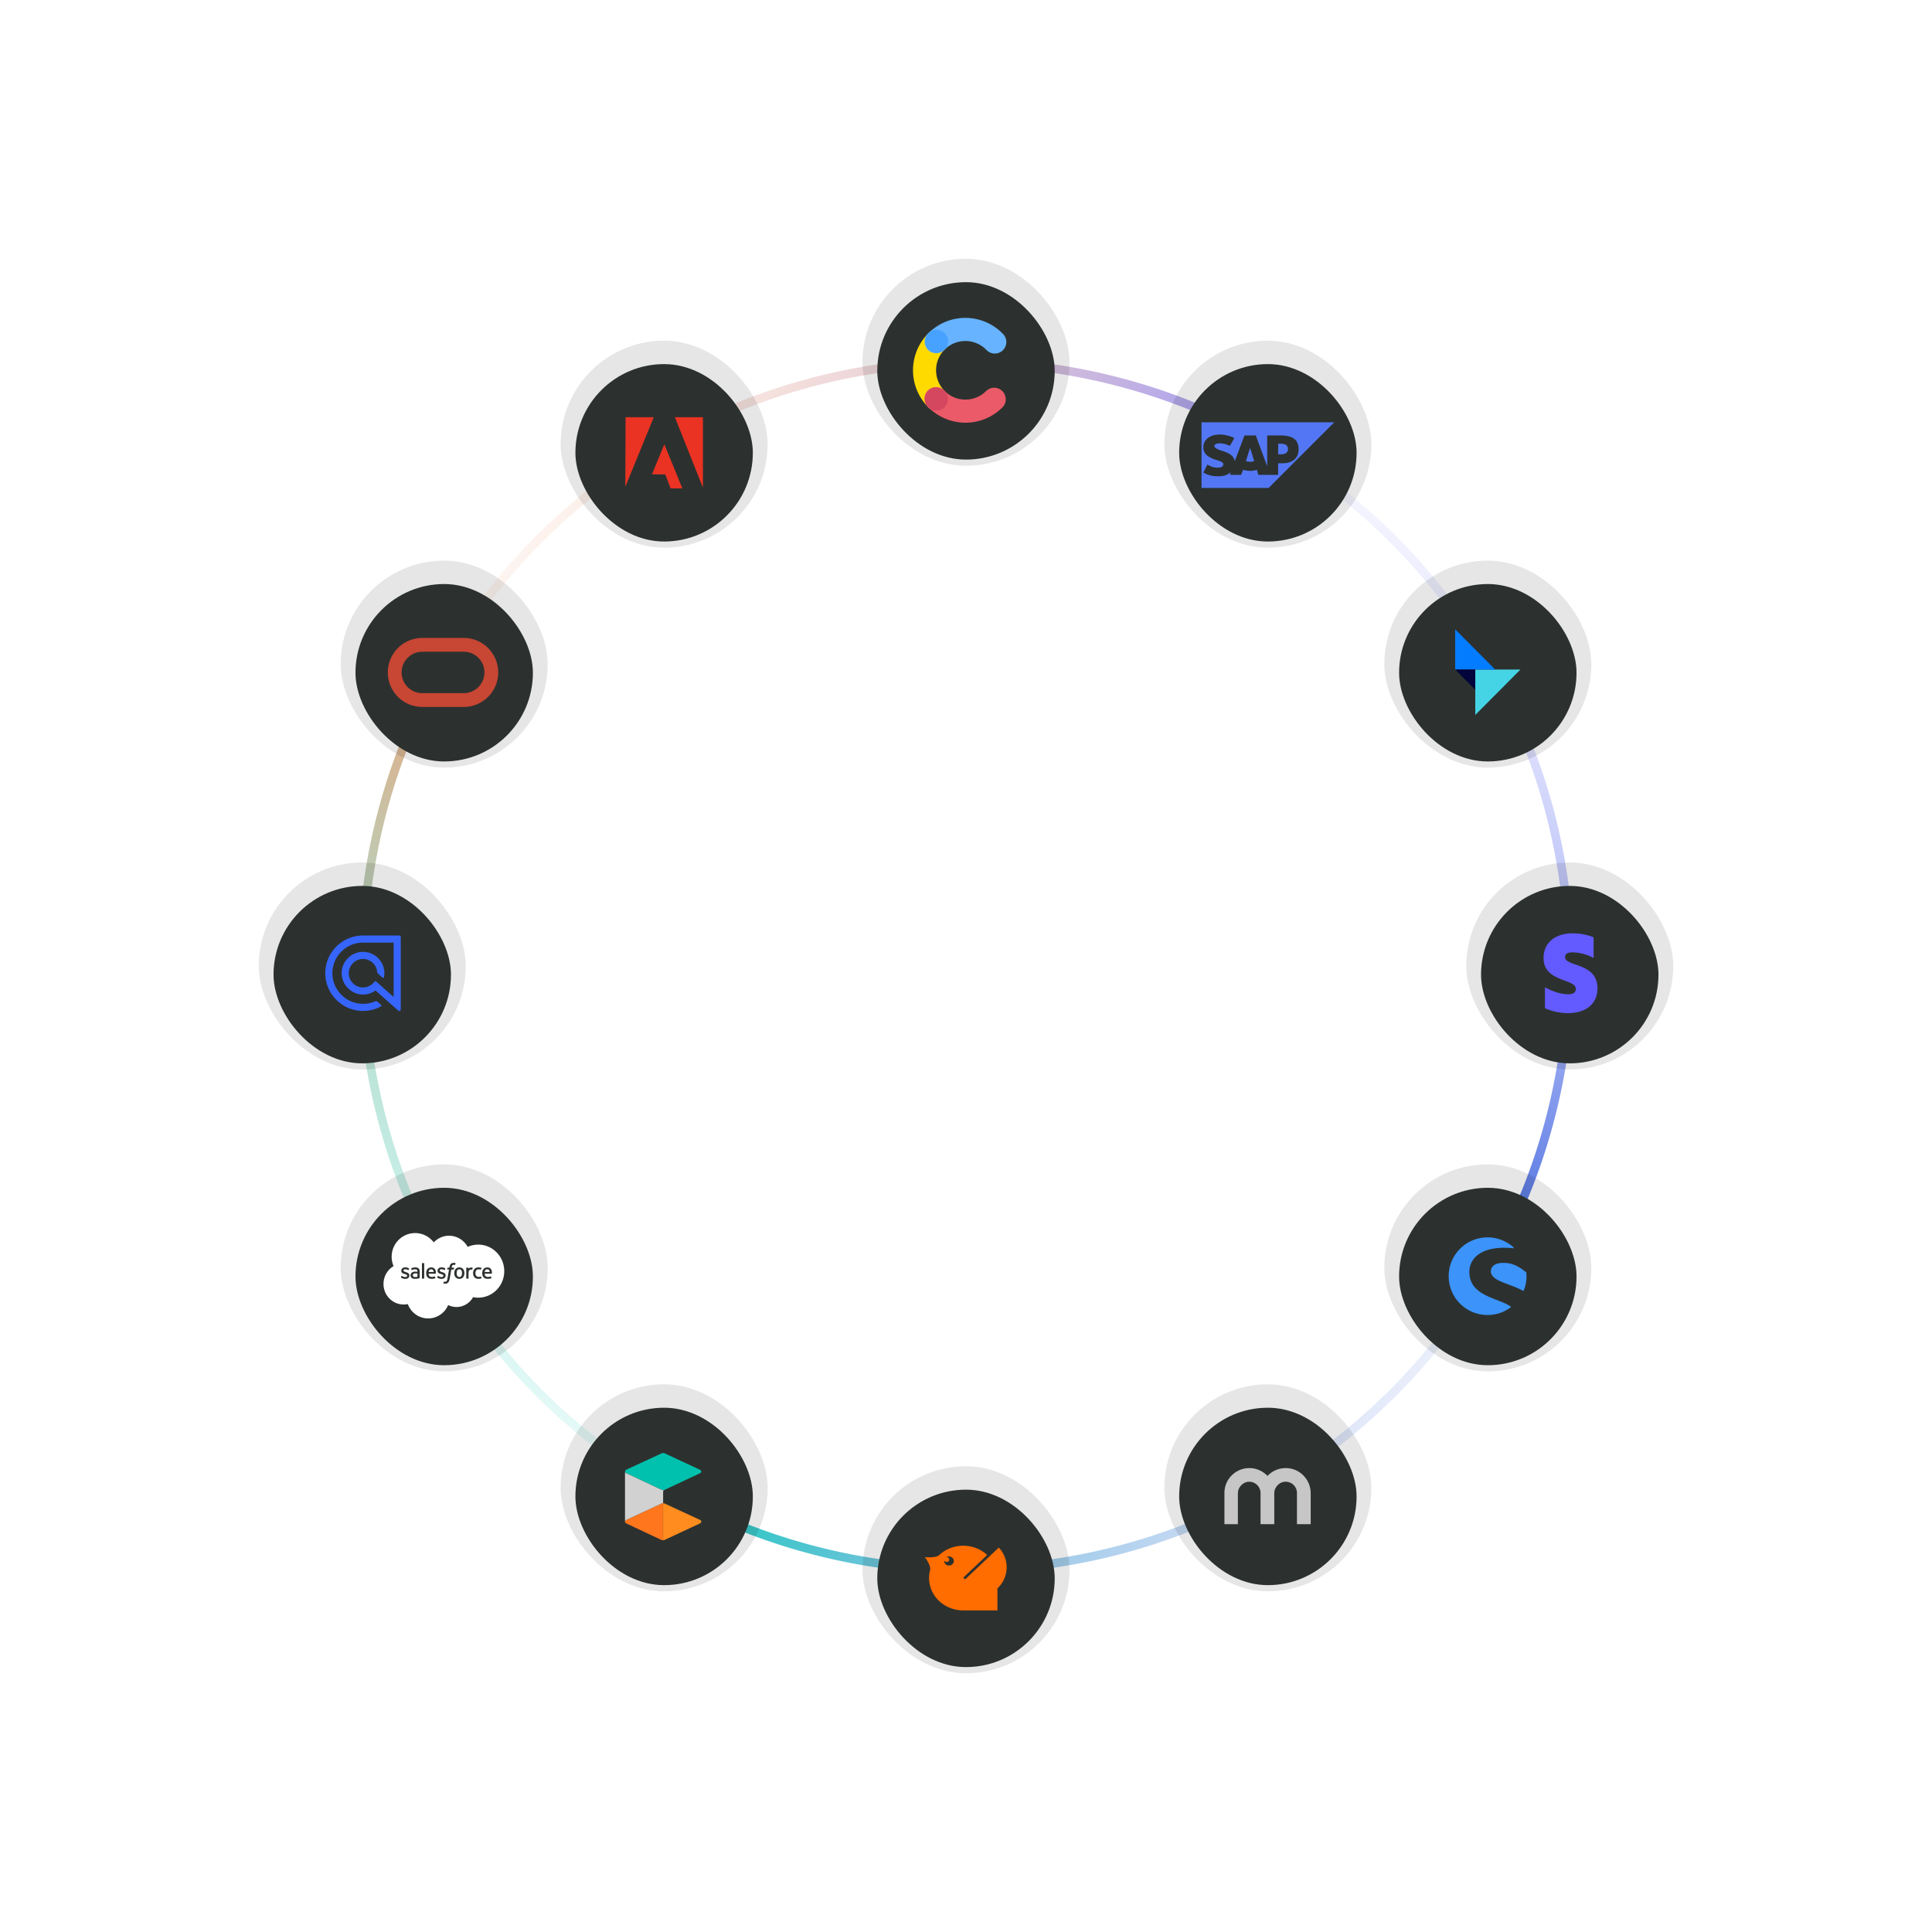 <svg xmlns="http://www.w3.org/2000/svg" width="896" height="896" fill="none"><path fill="url(#a)" d="M589 203.781a2 2 0 1 1-2 3.464l2-3.464zm-2 3.464a278.004 278.004 0 0 0-102.714-34.867l.523-3.965A281.994 281.994 0 0 1 589 203.781l-2 3.464zm-102.714-34.867a278.001 278.001 0 0 0-108.238 7.095l-1.035-3.864a281.994 281.994 0 0 1 109.796-7.196l-.523 3.965zm-108.238 7.095a278.019 278.019 0 0 0-97.284 47.975l-2.435-3.174a282.005 282.005 0 0 1 98.684-48.665l1.035 3.864zm-97.284 47.975A278.007 278.007 0 0 0 207.245 309l-3.464-2a282.01 282.01 0 0 1 72.548-82.726l2.435 3.174z"/><path fill="url(#b)" d="M692.219 589a2 2 0 1 1-3.464-2l3.464 2zm-3.464-2a277.986 277.986 0 0 0 34.867-102.714l3.966.523A281.996 281.996 0 0 1 692.219 589l-3.464-2zm34.867-102.714a278.02 278.02 0 0 0-7.094-108.238l3.863-1.035a282.014 282.014 0 0 1 7.197 109.796l-3.966-.523zm-7.094-108.238a278.004 278.004 0 0 0-47.976-97.284l3.174-2.435a282.013 282.013 0 0 1 48.665 98.684l-3.863 1.035zm-47.976-97.284A277.994 277.994 0 0 0 587 207.245l2-3.464a281.998 281.998 0 0 1 82.726 72.548l-3.174 2.435z"/><path fill="url(#c)" d="M307 692.219a2 2 0 1 1 2-3.464l-2 3.464zm2-3.464a278.004 278.004 0 0 0 102.714 34.867l-.523 3.965A281.976 281.976 0 0 1 307 692.219l2-3.464zm102.714 34.867a278.001 278.001 0 0 0 108.238-7.095l1.035 3.864a281.994 281.994 0 0 1-109.796 7.196l.523-3.965zm108.238-7.095a277.971 277.971 0 0 0 97.283-47.975l2.436 3.174a282.013 282.013 0 0 1-98.684 48.665l-1.035-3.864zm97.283-47.975A277.996 277.996 0 0 0 688.755 587l3.464 2a281.998 281.998 0 0 1-72.548 82.726l-2.436-3.174z"/><path fill="url(#d)" d="M203.781 307a2 2 0 0 1 3.464 2l-3.464-2zm3.464 2a278.017 278.017 0 0 0-34.867 102.714l-3.965-.522A281.993 281.993 0 0 1 203.781 307l3.464 2zm-34.867 102.714a278.001 278.001 0 0 0 7.095 108.238l-3.864 1.035a281.99 281.99 0 0 1-7.196-109.795l3.965.522zm7.095 108.238a278.019 278.019 0 0 0 47.975 97.284l-3.174 2.435a282.005 282.005 0 0 1-48.665-98.684l3.864-1.035zm47.975 97.284A278.007 278.007 0 0 0 309 688.755l-2 3.464a282.01 282.01 0 0 1-82.726-72.548l3.174-2.435z"/><g clip-path="url(#e)"><rect width="96" height="96" x="400" y="120" fill="#000" fill-opacity=".1" rx="48"/><g filter="url(#f)"><g clip-path="url(#g)"><rect width="82.286" height="82.286" x="406.857" y="126.857" fill="#2C312F" rx="41.143"/><path fill="#FFDA00" d="M438.057 177.306a13.573 13.573 0 0 1-3.929-9.626 13.423 13.423 0 0 1 3.998-9.591 5.36 5.36 0 0 0 1.793-3.835 5.353 5.353 0 0 0-7.592-5.019 5.338 5.338 0 0 0-1.738 1.284 24.271 24.271 0 0 0-.104 34.324 5.354 5.354 0 0 0 3.831 1.78 5.343 5.343 0 0 0 3.929-1.556 5.356 5.356 0 0 0 1.088-6.022 5.355 5.355 0 0 0-1.276-1.739z"/><path fill="#67B3FF" d="M438.126 158.089a13.608 13.608 0 0 1 19.217.068 5.347 5.347 0 0 0 8.978-1.555 5.344 5.344 0 0 0-1.409-5.979 24.182 24.182 0 0 0-26.405-5.38 24.198 24.198 0 0 0-7.883 5.241 5.342 5.342 0 0 0-1.81 3.826 5.348 5.348 0 0 0 3.335 5.144 5.352 5.352 0 0 0 5.977-1.365z"/><path fill="#EB5A68" d="M457.31 177.374a13.567 13.567 0 0 1-9.629 3.944 13.434 13.434 0 0 1-5.2-1.039 13.437 13.437 0 0 1-4.391-2.973 5.35 5.35 0 1 0-7.569 7.537 24.22 24.22 0 0 0 17.133 7.193 24.24 24.24 0 0 0 17.19-7.056 5.348 5.348 0 0 0 1.188-5.828 5.352 5.352 0 0 0-8.722-1.778z"/><path fill="#47A1FF" d="M438.125 158.089a5.347 5.347 0 0 1-8.238-.828 5.352 5.352 0 0 1 .025-5.952 5.361 5.361 0 0 1 2.416-1.96 5.356 5.356 0 0 1 5.83 1.203 5.35 5.35 0 0 1-.033 7.537z"/><path fill="#D5465F" d="M438.021 184.843a5.35 5.35 0 0 1-8.21-6.784 5.348 5.348 0 0 1 5.515-2.241 5.345 5.345 0 0 1 4.266 5.264 5.347 5.347 0 0 1-1.571 3.761z"/></g></g></g><g clip-path="url(#h)"><rect width="96" height="96" x="540" y="158" fill="#000" fill-opacity=".1" rx="48"/><g filter="url(#i)"><g clip-path="url(#j)"><rect width="82.286" height="82.286" x="546.857" y="164.857" fill="#2C312F" rx="41.143"/><path fill="#5377F4" fill-rule="evenodd" d="M588.332 222.305h-31.106v-30.448h61.548l-30.442 30.448zm-.659-24.359h6.079c5.789 0 8.509 1.959 8.51 6.458 0 4.039-2.797 6.448-7.53 6.448h-1.958l-.023 5.371-9.202-.009-.641-2.327c-.949.311-2.02.484-3.158.484-1.168 0-2.268-.182-3.235-.513l-.921 2.356-5.128.017.23-1.186-.039.035c-.06.052-.119.104-.183.156-1.371 1.103-3.096 1.612-5.222 1.651l-.55.004c-2.442 0-4.592-.578-6.617-1.73l1.872-3.714c2.027 1.198 3.299 1.468 5.016 1.432.89-.018 1.532-.18 1.952-.613.253-.266.386-.594.399-.946.017-.965-1.356-1.418-3.038-1.939-1.363-.423-2.911-.998-4.12-1.884-1.432-1.054-2.113-2.372-2.08-4.231a5.108 5.108 0 0 1 1.45-3.534c1.331-1.377 3.479-2.212 6.059-2.212h.014c2.212.002 4.911.629 6.862 1.622l-2.104 3.667c-2.14-1.034-3.216-1.132-4.434-1.197-1.815-.097-2.729.552-2.742 1.251-.018.853 1.715 1.624 3.348 2.149 2.472.785 5.614 1.834 6.095 4.873l4.518-11.944h5.248l5.294 14.302-.021-14.297zm-9.863 11.882c.57.216 1.233.339 1.94.339h-.001c.689 0 1.336-.119 1.904-.322l-1.887-6.076h-.038l-1.918 6.059zm14.962-3.142h1.336c1.78 0 3.199-.592 3.201-2.473 0-1.817-1.421-2.41-3.201-2.41h-1.336v4.883z" clip-rule="evenodd"/></g></g></g><g clip-path="url(#k)"><rect width="96" height="96" x="642" y="260" fill="#000" fill-opacity=".1" rx="48"/><g filter="url(#l)"><g clip-path="url(#m)"><rect width="82.286" height="82.286" x="648.857" y="266.857" fill="#2C312F" rx="41.143"/><path fill="#44D4E6" d="M684.191 327.56v-21.036h20.927l-20.927 21.036z"/><path fill="#047CFF" d="M693.425 306.524h-18.568v-18.667l18.568 18.667z"/><path fill="#02043B" d="M674.857 306.524h9.334v9.382l-9.334-9.382z"/></g></g></g><g clip-path="url(#n)"><rect width="96" height="96" x="680" y="400" fill="#000" fill-opacity=".1" rx="48"/><g filter="url(#o)"><g clip-path="url(#p)"><rect width="82.286" height="82.286" x="686.857" y="406.857" fill="#2C312F" rx="41.143"/><path fill="#635BFF" fill-rule="evenodd" d="M740.857 454.363c0 7.326-5.521 11.494-13.695 11.494a26.07 26.07 0 0 1-10.66-2.294v-9.694c3.299 1.85 7.41 3.232 10.66 3.232 2.199 0 3.657-.592 3.657-2.467 0-4.884-14.962-3.059-14.962-14.307 0-7.178 5.45-11.47 13.432-11.47 3.251 0 6.501.494 9.776 1.85v9.571a21.52 21.52 0 0 0-9.8-2.615c-2.055 0-3.441.617-3.441 2.22 0 4.564 15.033 2.393 15.033 14.504v-.024z" clip-rule="evenodd"/></g></g></g><g clip-path="url(#q)"><rect width="96" height="96" x="642" y="540" fill="#000" fill-opacity=".1" rx="48"/><g filter="url(#r)"><g clip-path="url(#s)"><rect width="82.286" height="82.286" x="648.857" y="546.857" fill="#2C312F" rx="41.143"/><path fill="#3C93FA" d="M700.619 601.972c-1.565-1.174-3.885-2.068-6.316-3.018-2.907-1.118-6.232-2.403-8.692-4.388-2.794-2.235-4.164-5.058-4.164-8.607a9.718 9.718 0 0 1 3.829-7.909c2.823-2.208 7.07-3.381 12.324-3.381 1.37 0 2.767.083 4.109.251a.237.237 0 0 0 .279-.224.317.317 0 0 0-.084-.223c-7.406-6.651-18.78-6.036-25.431 1.341-6.651 7.378-6.036 18.78 1.341 25.432a18.056 18.056 0 0 0 12.045 4.611c3.857.028 7.63-1.23 10.732-3.522.056-.055.111-.111.111-.195.028-.028-.027-.112-.083-.168z"/><path fill="#3C93FA" d="M707.857 586.238c0-.056-.028-.139-.084-.167-3.773-3.13-6.791-4.388-10.508-4.388-1.956 0-3.493.391-4.499 1.174a3.351 3.351 0 0 0-1.342 2.711c0 3.102 3.773 4.499 8.161 6.148 2.263.838 4.583 1.705 6.735 2.906.028.028.084.028.112.028.028 0 .056 0 .083-.028a.289.289 0 0 0 .168-.139 17.727 17.727 0 0 0 1.258-6.596c-.028-.531-.028-1.09-.084-1.649z"/></g></g></g><g clip-path="url(#t)"><rect width="96" height="96" x="540" y="642" fill="#000" fill-opacity=".1" rx="48"/><g filter="url(#u)"><g clip-path="url(#v)"><rect width="82.286" height="82.286" x="546.857" y="648.857" fill="#2C312F" rx="41.143"/><path fill="#C6C6C6" fill-rule="evenodd" d="M596.268 676.857a11.379 11.379 0 0 1 8.557 3.803 11.734 11.734 0 0 1 3.032 7.867v14.33h-6.369v-14.509c-.014-2.852-2.381-5.18-5.261-5.18a6.97 6.97 0 0 0-.526.027c-2.576.262-4.736 2.687-4.736 5.305v14.357h-6.368V688.39c-.014-2.866-2.368-5.209-5.248-5.209-.166 0-.346.014-.526.028-2.561.262-4.735 2.687-4.735 5.318v14.33h-6.231v-14.509c0-6.338 5.192-11.491 11.561-11.491 3.185 0 6.217 1.323 8.405 3.624a11.594 11.594 0 0 1 8.445-3.624z" clip-rule="evenodd"/></g></g></g><g clip-path="url(#w)"><rect width="96" height="96" x="400" y="680" fill="#000" fill-opacity=".1" rx="48"/><g filter="url(#x)"><g clip-path="url(#y)"><rect width="82.286" height="82.286" x="406.857" y="686.857" fill="#2C312F" rx="41.143"/><path fill="#FF6C00" fill-rule="evenodd" d="m447.966 728.132 15.248-14.431c5.06 5.448 4.85 13.749-.636 18.956v10.2h-15.579v-.002l-.137.001-.136.001c-8.754 0-15.85-6.715-15.85-15 0-1.286.172-2.533.493-3.725.297-1.636-1.09-4.264-2.512-5.992 2.297.25 5.653.082 6.682-.908 2.868-2.702 6.823-4.375 11.189-4.375 4.173 0 7.966 1.531 10.795 4.025l.234.345-10.656 10.086a.556.556 0 0 0 0 .819.627.627 0 0 0 .432.169.63.63 0 0 0 .433-.169zm-9.907-7.359c.343.753 1.131 1.279 2.05 1.279 1.233 0 2.231-.947 2.229-2.112 0-1.167-.999-2.112-2.232-2.112-.416 0-.802.11-1.136.298a.164.164 0 0 0 .022-.002.078.078 0 0 1 .022-.003c.667 0 1.208.513 1.208 1.144 0 .632-.541 1.144-1.208 1.144-.508 0-.941-.295-1.12-.714l-.002.027-.003.024a4.065 4.065 0 0 0-.009.158c.002.306.067.599.179.869z" clip-rule="evenodd"/></g></g></g><g clip-path="url(#z)"><rect width="96" height="96" x="260" y="642" fill="#000" fill-opacity=".1" rx="48"/><g filter="url(#A)"><g clip-path="url(#B)"><rect width="82.286" height="82.286" x="266.857" y="648.857" fill="#2C312F" rx="41.143"/><path fill="#FF761C" d="M290.35 700.932a.856.856 0 0 0-.355 1.23.856.856 0 0 0 .355.317l16.424 7.706c.218.111.459.168.703.169v-17.212a1.825 1.825 0 0 0-.717.154l-16.41 7.636z"/><path fill="#FF8C1E" d="M307.534 693.128v17.17c.256.004.511-.049.745-.155l16.453-7.678a.871.871 0 0 0 .492-.773.862.862 0 0 0-.492-.774l-16.481-7.622a1.836 1.836 0 0 0-.717-.168z"/><path fill="#00C1AD" d="M289.9 678.418a.855.855 0 0 0 .492.774l16.382 7.706c.221.1.461.152.703.155a1.85 1.85 0 0 0 .704-.099l.464-.211 16.073-7.537a.854.854 0 0 0 .491-.766.85.85 0 0 0-.491-.767l-16.467-7.664a1.707 1.707 0 0 0-1.406 0l-16.495 7.636a.864.864 0 0 0-.45.773z"/><path fill="#D1D1D1" d="M307.533 688.023v5.105a1.825 1.825 0 0 0-.717.154l-16.467 7.65a.861.861 0 0 0-.492.774v-23.288a.86.86 0 0 0 .492.774l16.425 7.706c.221.1.461.152.703.155.239.013.478-.021.703-.099-.576.239-.647.478-.647 1.069z"/></g></g></g><g clip-path="url(#C)"><rect width="96" height="96" x="158" y="540" fill="#000" fill-opacity=".1" rx="48"/><g filter="url(#D)"><g clip-path="url(#E)"><rect width="82.286" height="82.286" x="164.857" y="546.857" fill="#2C312F" rx="41.143"/><path fill="#fff" fill-rule="evenodd" d="M208.262 569.095c-2.781 0-5.295 1.18-7.101 3.08-1.987-2.625-5.122-4.318-8.648-4.318-6.007 0-10.877 4.912-10.877 10.97a11.01 11.01 0 0 0 .895 4.363c-2.794 1.649-4.674 4.731-4.674 8.262 0 5.267 4.185 9.537 9.347 9.537a9.18 9.18 0 0 0 1.921-.201c1.418 3.885 5.113 6.655 9.449 6.655 4.163 0 7.736-2.553 9.269-6.196a8.709 8.709 0 0 0 3.861.897c3.307 0 6.19-1.84 7.702-4.565.769.157 1.564.24 2.379.24 6.667 0 12.072-5.507 12.072-12.3 0-6.793-5.405-12.3-12.072-12.3a11.846 11.846 0 0 0-4.884 1.049c-1.717-3.091-4.942-5.173-8.639-5.173zm2.649 12.618c.108.019.215.045.321.077.023.009.085.04.059.114l-.248.689c-.021.051-.035.083-.141.05a1.972 1.972 0 0 0-.166-.041 1.372 1.372 0 0 0-.266-.027 1.118 1.118 0 0 0-.349.051.666.666 0 0 0-.272.171.952.952 0 0 0-.227.349c-.104.302-.153.62-.167.714l-.003.015-.001.011h1.037c.087-.001.115.04.106.105l-.121.682c-.019.099-.109.095-.109.095h-1.069l-.731 4.179a6.363 6.363 0 0 1-.285 1.101c-.114.302-.233.522-.422.733a1.49 1.49 0 0 1-.6.423 2.336 2.336 0 0 1-.797.125c-.142 0-.294-.003-.475-.046a2.554 2.554 0 0 1-.297-.087c-.04-.015-.073-.066-.05-.131.023-.066.214-.597.241-.666.033-.085.117-.053.117-.053l.005.002c.055.023.095.04.171.055.077.016.181.029.26.029.141 0 .27-.017.382-.055a.606.606 0 0 0 .297-.232 1.67 1.67 0 0 0 .226-.466c.072-.206.138-.478.195-.808l.727-4.103h-.717c-.086.001-.114-.04-.106-.105l.121-.682c.019-.099.109-.095.109-.095h.737l.04-.222c.11-.659.329-1.159.652-1.487.325-.331.788-.498 1.375-.498.147-.002.295.01.441.034zm-14.273 7.266c.054 0 .093-.045.093-.099v-6.997c0-.054-.039-.099-.093-.099h-.861c-.054 0-.093.045-.093.099v6.997c0 .054.039.099.093.099h.861zm-10.654-.474c-.017-.016-.045-.043-.016-.119l.227-.635c.036-.109.118-.073.151-.053l.071.046c.035.023.07.046.118.075.668.426 1.286.43 1.48.43.499 0 .809-.268.809-.627v-.02c0-.392-.477-.54-1.029-.711l-.122-.039c-.759-.218-1.568-.533-1.568-1.501v-.02c0-.919.734-1.561 1.785-1.561l.115-.001c.617 0 1.214.181 1.646.447.039.024.077.07.055.13l-.233.635c-.041.109-.152.036-.152.036a3.286 3.286 0 0 0-1.46-.377c-.445 0-.732.239-.732.563v.019c0 .379.491.541 1.061.727l.098.033c.755.24 1.561.574 1.561 1.493v.019c0 .993-.714 1.61-1.863 1.61-.563 0-1.103-.089-1.674-.395l-.071-.04c-.084-.048-.167-.095-.249-.155l-.008-.009zm16.817 0c-.017-.016-.045-.042-.016-.119l.227-.635c.033-.104.13-.066.151-.053l.04.027c.044.029.087.057.149.094.668.426 1.286.43 1.48.43.499 0 .809-.268.809-.627v-.02c0-.392-.477-.54-1.029-.711l-.122-.039c-.759-.218-1.569-.533-1.569-1.501v-.02c0-.919.735-1.561 1.786-1.561l.115-.001c.617 0 1.213.181 1.645.447.04.024.078.07.056.13l-.233.635c-.041.109-.153.036-.153.036a3.282 3.282 0 0 0-1.459-.377c-.445 0-.732.239-.732.563v.019c0 .379.491.541 1.061.727l.098.033c.755.24 1.561.574 1.561 1.493v.019c0 .993-.714 1.61-1.863 1.61-.564 0-1.103-.089-1.674-.395l-.04-.022-.033-.019c-.083-.047-.166-.094-.247-.154l-.008-.009zm11.157-.749c.204-.312.307-.755.307-1.316s-.103-1.002-.307-1.311c-.203-.307-.508-.456-.934-.456-.426 0-.73.149-.929.456-.201.309-.304.75-.304 1.311 0 .561.103 1.004.304 1.317.199.309.503.46.929.46.426 0 .731-.151.934-.461zm.83-3.198c.195.236.342.52.437.842.093.319.14.669.14 1.04s-.047.721-.14 1.04a2.36 2.36 0 0 1-.437.842 2.07 2.07 0 0 1-.737.561 2.457 2.457 0 0 1-1.027.203c-.389 0-.735-.069-1.028-.203a2.07 2.07 0 0 1-.737-.561 2.35 2.35 0 0 1-.436-.842 3.683 3.683 0 0 1-.141-1.04c0-.371.047-.721.141-1.04.094-.322.241-.605.436-.841.196-.238.444-.428.737-.566a2.4 2.4 0 0 1 1.028-.208c.389 0 .734.07 1.027.208.294.138.541.328.737.565zm8.188 3.45s.091-.036.122.058l.236.657a.088.088 0 0 1-.039.115 3.857 3.857 0 0 1-1.358.245c-.832 0-1.469-.242-1.893-.719-.423-.476-.638-1.125-.638-1.928 0-.372.052-.723.156-1.042.104-.322.261-.605.467-.842a2.22 2.22 0 0 1 .772-.565 2.594 2.594 0 0 1 1.069-.207c.27 0 .512.016.719.048.222.034.515.115.64.164.023.009.085.04.06.114-.061.175-.109.309-.16.45l-.001.001v.001l-.075.209c-.036.1-.112.067-.112.067a3.18 3.18 0 0 0-1.013-.146c-.474 0-.831.16-1.064.473-.235.314-.367.727-.368 1.275-.002.602.147 1.048.412 1.324.264.275.633.415 1.096.415.19 0 .366-.013.526-.039.158-.024.307-.074.446-.128zm2.062-2.879c-.132.202-.216.461-.262.773h2.315c-.023-.301-.081-.571-.215-.773-.202-.307-.483-.476-.91-.476-.426 0-.729.169-.928.476zm2.551-.68c.132.144.333.457.415.768a3.54 3.54 0 0 1 .099 1.399l-.002.012c-.009.085-.094.086-.094.086l-3.246-.003c.02.498.138.851.378 1.091.234.234.607.384 1.11.385.704.002 1.04-.129 1.27-.218l.042-.017.021-.007s.089-.033.122.057l.212.6c.043.101.009.136-.027.157-.204.113-.697.324-1.635.328-.455.001-.852-.065-1.178-.193a2.14 2.14 0 0 1-.816-.546 2.17 2.17 0 0 1-.471-.833 3.58 3.58 0 0 1-.147-1.047c0-.371.048-.723.142-1.046.095-.324.243-.611.44-.851.197-.241.448-.434.747-.576.299-.141.667-.21 1.072-.21.319-.001.636.064.929.19.204.088.408.247.617.474zm-28.546.68c-.132.202-.216.461-.262.773h2.315c-.023-.301-.082-.571-.215-.773-.203-.307-.483-.476-.91-.476-.426 0-.729.169-.928.476zm2.551-.68c.132.144.333.457.415.768.196.693.112 1.299.099 1.399l-.002.012c-.009.085-.094.086-.094.086l-3.246-.003c.02.498.138.851.377 1.091.235.234.608.384 1.111.385.704.002 1.04-.129 1.27-.218l.062-.024s.09-.033.123.057l.212.6c.043.101.008.136-.027.157-.204.113-.697.324-1.635.328-.455.001-.852-.065-1.178-.193a2.144 2.144 0 0 1-.817-.546 2.18 2.18 0 0 1-.47-.833 3.547 3.547 0 0 1-.147-1.047c0-.371.048-.723.142-1.046.095-.324.243-.611.44-.851.197-.241.448-.434.747-.576.299-.141.667-.21 1.072-.21a2.34 2.34 0 0 1 .929.19c.204.088.408.247.617.474zm-10.016 3.405c.042.067.06.092.187.195-.002-.001.291.231.951.191.465-.028.877-.118.877-.118v-1.49a6.672 6.672 0 0 0-.882-.076c-.661-.008-.943.238-.941.237-.195.139-.29.347-.29.635 0 .183.033.326.098.426zm.972-2.124c.204 0 .375.005.507.015 0 0 .256.023.534.064v-.138c0-.437-.09-.644-.267-.782-.181-.14-.451-.212-.802-.212 0 0-.79-.01-1.414.333-.029.017-.053.027-.053.027s-.078.028-.107-.053l-.23-.623c-.035-.091.029-.131.029-.131.292-.231 1.001-.369 1.001-.369.235-.048.626-.081.87-.081.648 0 1.15.152 1.49.453.343.303.516.79.516 1.447l.002 2.998s.006.086-.074.107c0 0-.119.033-.228.058-.271.06-.543.113-.817.161a5.964 5.964 0 0 1-.986.083 3.84 3.84 0 0 1-.86-.089 1.79 1.79 0 0 1-.661-.289 1.368 1.368 0 0 1-.423-.513 1.725 1.725 0 0 1-.149-.749c0-.285.059-.539.174-.755.114-.214.275-.399.471-.541a2.1 2.1 0 0 1 .677-.317 3.04 3.04 0 0 1 .8-.104zm26.693-1.709a.084.084 0 0 1-.007.035c-.03.089-.188.539-.244.688-.021.057-.056.096-.118.089 0 0-.187-.044-.357-.044a1.56 1.56 0 0 0-.435.062.981.981 0 0 0-.401.243 1.239 1.239 0 0 0-.285.482c-.071.206-.107.533-.107.861v2.443c0 .026-.01.051-.029.07a.094.094 0 0 1-.069.029h-.853a.098.098 0 0 1-.099-.099v-4.89c0-.055.039-.1.093-.1h.832c.055 0 .094.045.094.1v.399c.124-.169.347-.317.548-.408.203-.093.429-.162.837-.136.213.013.489.072.544.093a.095.095 0 0 1 .03.019.12.12 0 0 1 .02.03.097.097 0 0 1 .006.034z" clip-rule="evenodd"/></g></g></g><g clip-path="url(#F)"><rect width="96" height="96" x="120" y="400" fill="#000" fill-opacity=".1" rx="48"/><g filter="url(#G)"><g clip-path="url(#H)"><rect width="82.286" height="82.286" x="126.857" y="406.857" fill="#2C312F" rx="41.143"/><path fill="#3665FB" d="M168.357 429.857c-9.564 0-17.36 7.707-17.498 17.232-.14 9.674 7.714 17.69 17.395 17.746a17.391 17.391 0 0 0 8.426-2.103.408.408 0 0 0 .076-.665l-1.638-1.451a1.157 1.157 0 0 0-1.216-.204 14.152 14.152 0 0 1-5.723 1.122c-7.823-.096-14.143-6.601-14.019-14.418.124-7.718 6.445-13.959 14.197-13.959h14.197v25.22l-8.055-7.153a.594.594 0 0 0-.87.092 6.6 6.6 0 0 1-5.739 2.614c-3.245-.224-5.875-2.835-6.118-6.077-.29-3.867 2.776-7.107 6.585-7.107a6.612 6.612 0 0 1 6.578 6.017c.026.299.162.579.386.778l2.098 1.859a.41.41 0 0 0 .675-.231 9.978 9.978 0 0 0 .145-2.515c-.338-4.924-4.329-8.885-9.258-9.188-5.652-.348-10.376 4.07-10.526 9.608-.147 5.397 4.278 10.049 9.68 10.168a9.854 9.854 0 0 0 6.033-1.886l10.526 9.324a.7.7 0 0 0 1.163-.523v-33.636a.666.666 0 0 0-.665-.664h-16.835z"/></g></g></g><g clip-path="url(#I)"><rect width="96" height="96" x="158" y="260" fill="#000" fill-opacity=".1" rx="48"/><g filter="url(#J)"><g clip-path="url(#K)"><rect width="82.286" height="82.286" x="164.857" y="266.857" fill="#2C312F" rx="41.143"/><g clip-path="url(#L)"><path stroke="#C74634" stroke-width="6.4" d="M195.857 295.057a12.803 12.803 0 0 0-12.8 12.8 12.8 12.8 0 0 0 12.8 12.8h19.2a12.797 12.797 0 0 0 12.8-12.8 12.798 12.798 0 0 0-12.8-12.8h-19.2z"/></g></g></g></g><g clip-path="url(#M)"><rect width="96" height="96" x="260" y="158" fill="#000" fill-opacity=".1" rx="48"/><g filter="url(#N)"><g clip-path="url(#O)"><rect width="82.286" height="82.286" x="266.857" y="164.857" fill="#2C312F" rx="41.143"/><path fill="#EA3323" d="M290.132 189.5 290 221.728c.151-.27 13.194-32.228 13.194-32.228h-13.062zm22.863 0c2.092 5.172 13.005 32.653 13.005 32.653V189.5h-13.005zm-4.901 12.544-5.73 13.933 6.183.058 2.45 6.465h5.446s-8.273-20.456-8.349-20.456z"/></g></g></g><defs><clipPath id="e"><rect width="96" height="96" x="400" y="120" fill="#fff" rx="48"/></clipPath><clipPath id="g"><rect width="82.286" height="82.286" x="406.857" y="126.857" fill="#fff" rx="41.143"/></clipPath><clipPath id="h"><rect width="96" height="96" x="540" y="158" fill="#fff" rx="48"/></clipPath><clipPath id="j"><rect width="82.286" height="82.286" x="546.857" y="164.857" fill="#fff" rx="41.143"/></clipPath><clipPath id="k"><rect width="96" height="96" x="642" y="260" fill="#fff" rx="48"/></clipPath><clipPath id="m"><rect width="82.286" height="82.286" x="648.857" y="266.857" fill="#fff" rx="41.143"/></clipPath><clipPath id="n"><rect width="96" height="96" x="680" y="400" fill="#fff" rx="48"/></clipPath><clipPath id="p"><rect width="82.286" height="82.286" x="686.857" y="406.857" fill="#fff" rx="41.143"/></clipPath><clipPath id="q"><rect width="96" height="96" x="642" y="540" fill="#fff" rx="48"/></clipPath><clipPath id="s"><rect width="82.286" height="82.286" x="648.857" y="546.857" fill="#fff" rx="41.143"/></clipPath><clipPath id="t"><rect width="96" height="96" x="540" y="642" fill="#fff" rx="48"/></clipPath><clipPath id="v"><rect width="82.286" height="82.286" x="546.857" y="648.857" fill="#fff" rx="41.143"/></clipPath><clipPath id="w"><rect width="96" height="96" x="400" y="680" fill="#fff" rx="48"/></clipPath><clipPath id="y"><rect width="82.286" height="82.286" x="406.857" y="686.857" fill="#fff" rx="41.143"/></clipPath><clipPath id="z"><rect width="96" height="96" x="260" y="642" fill="#fff" rx="48"/></clipPath><clipPath id="B"><rect width="82.286" height="82.286" x="266.857" y="648.857" fill="#fff" rx="41.143"/></clipPath><clipPath id="C"><rect width="96" height="96" x="158" y="540" fill="#fff" rx="48"/></clipPath><clipPath id="E"><rect width="82.286" height="82.286" x="164.857" y="546.857" fill="#fff" rx="41.143"/></clipPath><clipPath id="F"><rect width="96" height="96" x="120" y="400" fill="#fff" rx="48"/></clipPath><clipPath id="H"><rect width="82.286" height="82.286" x="126.857" y="406.857" fill="#fff" rx="41.143"/></clipPath><clipPath id="I"><rect width="96" height="96" x="158" y="260" fill="#fff" rx="48"/></clipPath><clipPath id="K"><rect width="82.286" height="82.286" x="164.857" y="266.857" fill="#fff" rx="41.143"/></clipPath><clipPath id="L"><path fill="#fff" d="M179.857 291.857h51.2v32h-51.2z"/></clipPath><clipPath id="M"><rect width="96" height="96" x="260" y="158" fill="#fff" rx="48"/></clipPath><clipPath id="O"><rect width="82.286" height="82.286" x="266.857" y="164.857" fill="#fff" rx="41.143"/></clipPath><filter id="f" width="90.286" height="90.286" x="402.857" y="126.857" color-interpolation-filters="sRGB" filterUnits="userSpaceOnUse"><feFlood flood-opacity="0" result="BackgroundImageFix"/><feColorMatrix in="SourceAlpha" result="hardAlpha" values="0 0 0 0 0 0 0 0 0 0 0 0 0 0 0 0 0 0 127 0"/><feOffset dy="4"/><feGaussianBlur stdDeviation="2"/><feComposite in2="hardAlpha" operator="out"/><feColorMatrix values="0 0 0 0 0 0 0 0 0 0 0 0 0 0 0 0 0 0 0.25 0"/><feBlend in2="BackgroundImageFix" result="effect1_dropShadow_63_7841"/><feBlend in="SourceGraphic" in2="effect1_dropShadow_63_7841" result="shape"/><feColorMatrix in="SourceAlpha" result="hardAlpha" values="0 0 0 0 0 0 0 0 0 0 0 0 0 0 0 0 0 0 127 0"/><feMorphology in="SourceAlpha" radius=".5" result="effect2_innerShadow_63_7841"/><feOffset/><feComposite in2="hardAlpha" k2="-1" k3="1" operator="arithmetic"/><feColorMatrix values="0 0 0 0 1 0 0 0 0 1 0 0 0 0 1 0 0 0 0.1 0"/><feBlend in2="shape" result="effect2_innerShadow_63_7841"/></filter><filter id="i" width="90.286" height="90.286" x="542.857" y="164.857" color-interpolation-filters="sRGB" filterUnits="userSpaceOnUse"><feFlood flood-opacity="0" result="BackgroundImageFix"/><feColorMatrix in="SourceAlpha" result="hardAlpha" values="0 0 0 0 0 0 0 0 0 0 0 0 0 0 0 0 0 0 127 0"/><feOffset dy="4"/><feGaussianBlur stdDeviation="2"/><feComposite in2="hardAlpha" operator="out"/><feColorMatrix values="0 0 0 0 0 0 0 0 0 0 0 0 0 0 0 0 0 0 0.25 0"/><feBlend in2="BackgroundImageFix" result="effect1_dropShadow_63_7841"/><feBlend in="SourceGraphic" in2="effect1_dropShadow_63_7841" result="shape"/><feColorMatrix in="SourceAlpha" result="hardAlpha" values="0 0 0 0 0 0 0 0 0 0 0 0 0 0 0 0 0 0 127 0"/><feMorphology in="SourceAlpha" radius=".5" result="effect2_innerShadow_63_7841"/><feOffset/><feComposite in2="hardAlpha" k2="-1" k3="1" operator="arithmetic"/><feColorMatrix values="0 0 0 0 1 0 0 0 0 1 0 0 0 0 1 0 0 0 0.1 0"/><feBlend in2="shape" result="effect2_innerShadow_63_7841"/></filter><filter id="l" width="90.286" height="90.286" x="644.857" y="266.857" color-interpolation-filters="sRGB" filterUnits="userSpaceOnUse"><feFlood flood-opacity="0" result="BackgroundImageFix"/><feColorMatrix in="SourceAlpha" result="hardAlpha" values="0 0 0 0 0 0 0 0 0 0 0 0 0 0 0 0 0 0 127 0"/><feOffset dy="4"/><feGaussianBlur stdDeviation="2"/><feComposite in2="hardAlpha" operator="out"/><feColorMatrix values="0 0 0 0 0 0 0 0 0 0 0 0 0 0 0 0 0 0 0.25 0"/><feBlend in2="BackgroundImageFix" result="effect1_dropShadow_63_7841"/><feBlend in="SourceGraphic" in2="effect1_dropShadow_63_7841" result="shape"/><feColorMatrix in="SourceAlpha" result="hardAlpha" values="0 0 0 0 0 0 0 0 0 0 0 0 0 0 0 0 0 0 127 0"/><feMorphology in="SourceAlpha" radius=".5" result="effect2_innerShadow_63_7841"/><feOffset/><feComposite in2="hardAlpha" k2="-1" k3="1" operator="arithmetic"/><feColorMatrix values="0 0 0 0 1 0 0 0 0 1 0 0 0 0 1 0 0 0 0.1 0"/><feBlend in2="shape" result="effect2_innerShadow_63_7841"/></filter><filter id="o" width="90.286" height="90.286" x="682.857" y="406.857" color-interpolation-filters="sRGB" filterUnits="userSpaceOnUse"><feFlood flood-opacity="0" result="BackgroundImageFix"/><feColorMatrix in="SourceAlpha" result="hardAlpha" values="0 0 0 0 0 0 0 0 0 0 0 0 0 0 0 0 0 0 127 0"/><feOffset dy="4"/><feGaussianBlur stdDeviation="2"/><feComposite in2="hardAlpha" operator="out"/><feColorMatrix values="0 0 0 0 0 0 0 0 0 0 0 0 0 0 0 0 0 0 0.25 0"/><feBlend in2="BackgroundImageFix" result="effect1_dropShadow_63_7841"/><feBlend in="SourceGraphic" in2="effect1_dropShadow_63_7841" result="shape"/><feColorMatrix in="SourceAlpha" result="hardAlpha" values="0 0 0 0 0 0 0 0 0 0 0 0 0 0 0 0 0 0 127 0"/><feMorphology in="SourceAlpha" radius=".5" result="effect2_innerShadow_63_7841"/><feOffset/><feComposite in2="hardAlpha" k2="-1" k3="1" operator="arithmetic"/><feColorMatrix values="0 0 0 0 1 0 0 0 0 1 0 0 0 0 1 0 0 0 0.1 0"/><feBlend in2="shape" result="effect2_innerShadow_63_7841"/></filter><filter id="r" width="90.286" height="90.286" x="644.857" y="546.857" color-interpolation-filters="sRGB" filterUnits="userSpaceOnUse"><feFlood flood-opacity="0" result="BackgroundImageFix"/><feColorMatrix in="SourceAlpha" result="hardAlpha" values="0 0 0 0 0 0 0 0 0 0 0 0 0 0 0 0 0 0 127 0"/><feOffset dy="4"/><feGaussianBlur stdDeviation="2"/><feComposite in2="hardAlpha" operator="out"/><feColorMatrix values="0 0 0 0 0 0 0 0 0 0 0 0 0 0 0 0 0 0 0.25 0"/><feBlend in2="BackgroundImageFix" result="effect1_dropShadow_63_7841"/><feBlend in="SourceGraphic" in2="effect1_dropShadow_63_7841" result="shape"/><feColorMatrix in="SourceAlpha" result="hardAlpha" values="0 0 0 0 0 0 0 0 0 0 0 0 0 0 0 0 0 0 127 0"/><feMorphology in="SourceAlpha" radius=".5" result="effect2_innerShadow_63_7841"/><feOffset/><feComposite in2="hardAlpha" k2="-1" k3="1" operator="arithmetic"/><feColorMatrix values="0 0 0 0 1 0 0 0 0 1 0 0 0 0 1 0 0 0 0.1 0"/><feBlend in2="shape" result="effect2_innerShadow_63_7841"/></filter><filter id="u" width="90.286" height="90.286" x="542.857" y="648.857" color-interpolation-filters="sRGB" filterUnits="userSpaceOnUse"><feFlood flood-opacity="0" result="BackgroundImageFix"/><feColorMatrix in="SourceAlpha" result="hardAlpha" values="0 0 0 0 0 0 0 0 0 0 0 0 0 0 0 0 0 0 127 0"/><feOffset dy="4"/><feGaussianBlur stdDeviation="2"/><feComposite in2="hardAlpha" operator="out"/><feColorMatrix values="0 0 0 0 0 0 0 0 0 0 0 0 0 0 0 0 0 0 0.25 0"/><feBlend in2="BackgroundImageFix" result="effect1_dropShadow_63_7841"/><feBlend in="SourceGraphic" in2="effect1_dropShadow_63_7841" result="shape"/><feColorMatrix in="SourceAlpha" result="hardAlpha" values="0 0 0 0 0 0 0 0 0 0 0 0 0 0 0 0 0 0 127 0"/><feMorphology in="SourceAlpha" radius=".5" result="effect2_innerShadow_63_7841"/><feOffset/><feComposite in2="hardAlpha" k2="-1" k3="1" operator="arithmetic"/><feColorMatrix values="0 0 0 0 1 0 0 0 0 1 0 0 0 0 1 0 0 0 0.1 0"/><feBlend in2="shape" result="effect2_innerShadow_63_7841"/></filter><filter id="x" width="90.286" height="90.286" x="402.857" y="686.857" color-interpolation-filters="sRGB" filterUnits="userSpaceOnUse"><feFlood flood-opacity="0" result="BackgroundImageFix"/><feColorMatrix in="SourceAlpha" result="hardAlpha" values="0 0 0 0 0 0 0 0 0 0 0 0 0 0 0 0 0 0 127 0"/><feOffset dy="4"/><feGaussianBlur stdDeviation="2"/><feComposite in2="hardAlpha" operator="out"/><feColorMatrix values="0 0 0 0 0 0 0 0 0 0 0 0 0 0 0 0 0 0 0.25 0"/><feBlend in2="BackgroundImageFix" result="effect1_dropShadow_63_7841"/><feBlend in="SourceGraphic" in2="effect1_dropShadow_63_7841" result="shape"/><feColorMatrix in="SourceAlpha" result="hardAlpha" values="0 0 0 0 0 0 0 0 0 0 0 0 0 0 0 0 0 0 127 0"/><feMorphology in="SourceAlpha" radius=".5" result="effect2_innerShadow_63_7841"/><feOffset/><feComposite in2="hardAlpha" k2="-1" k3="1" operator="arithmetic"/><feColorMatrix values="0 0 0 0 1 0 0 0 0 1 0 0 0 0 1 0 0 0 0.1 0"/><feBlend in2="shape" result="effect2_innerShadow_63_7841"/></filter><filter id="A" width="90.286" height="90.286" x="262.857" y="648.857" color-interpolation-filters="sRGB" filterUnits="userSpaceOnUse"><feFlood flood-opacity="0" result="BackgroundImageFix"/><feColorMatrix in="SourceAlpha" result="hardAlpha" values="0 0 0 0 0 0 0 0 0 0 0 0 0 0 0 0 0 0 127 0"/><feOffset dy="4"/><feGaussianBlur stdDeviation="2"/><feComposite in2="hardAlpha" operator="out"/><feColorMatrix values="0 0 0 0 0 0 0 0 0 0 0 0 0 0 0 0 0 0 0.25 0"/><feBlend in2="BackgroundImageFix" result="effect1_dropShadow_63_7841"/><feBlend in="SourceGraphic" in2="effect1_dropShadow_63_7841" result="shape"/><feColorMatrix in="SourceAlpha" result="hardAlpha" values="0 0 0 0 0 0 0 0 0 0 0 0 0 0 0 0 0 0 127 0"/><feMorphology in="SourceAlpha" radius=".5" result="effect2_innerShadow_63_7841"/><feOffset/><feComposite in2="hardAlpha" k2="-1" k3="1" operator="arithmetic"/><feColorMatrix values="0 0 0 0 1 0 0 0 0 1 0 0 0 0 1 0 0 0 0.1 0"/><feBlend in2="shape" result="effect2_innerShadow_63_7841"/></filter><filter id="D" width="90.286" height="90.286" x="160.857" y="546.857" color-interpolation-filters="sRGB" filterUnits="userSpaceOnUse"><feFlood flood-opacity="0" result="BackgroundImageFix"/><feColorMatrix in="SourceAlpha" result="hardAlpha" values="0 0 0 0 0 0 0 0 0 0 0 0 0 0 0 0 0 0 127 0"/><feOffset dy="4"/><feGaussianBlur stdDeviation="2"/><feComposite in2="hardAlpha" operator="out"/><feColorMatrix values="0 0 0 0 0 0 0 0 0 0 0 0 0 0 0 0 0 0 0.25 0"/><feBlend in2="BackgroundImageFix" result="effect1_dropShadow_63_7841"/><feBlend in="SourceGraphic" in2="effect1_dropShadow_63_7841" result="shape"/><feColorMatrix in="SourceAlpha" result="hardAlpha" values="0 0 0 0 0 0 0 0 0 0 0 0 0 0 0 0 0 0 127 0"/><feMorphology in="SourceAlpha" radius=".5" result="effect2_innerShadow_63_7841"/><feOffset/><feComposite in2="hardAlpha" k2="-1" k3="1" operator="arithmetic"/><feColorMatrix values="0 0 0 0 1 0 0 0 0 1 0 0 0 0 1 0 0 0 0.1 0"/><feBlend in2="shape" result="effect2_innerShadow_63_7841"/></filter><filter id="G" width="90.286" height="90.286" x="122.857" y="406.857" color-interpolation-filters="sRGB" filterUnits="userSpaceOnUse"><feFlood flood-opacity="0" result="BackgroundImageFix"/><feColorMatrix in="SourceAlpha" result="hardAlpha" values="0 0 0 0 0 0 0 0 0 0 0 0 0 0 0 0 0 0 127 0"/><feOffset dy="4"/><feGaussianBlur stdDeviation="2"/><feComposite in2="hardAlpha" operator="out"/><feColorMatrix values="0 0 0 0 0 0 0 0 0 0 0 0 0 0 0 0 0 0 0.25 0"/><feBlend in2="BackgroundImageFix" result="effect1_dropShadow_63_7841"/><feBlend in="SourceGraphic" in2="effect1_dropShadow_63_7841" result="shape"/><feColorMatrix in="SourceAlpha" result="hardAlpha" values="0 0 0 0 0 0 0 0 0 0 0 0 0 0 0 0 0 0 127 0"/><feMorphology in="SourceAlpha" radius=".5" result="effect2_innerShadow_63_7841"/><feOffset/><feComposite in2="hardAlpha" k2="-1" k3="1" operator="arithmetic"/><feColorMatrix values="0 0 0 0 1 0 0 0 0 1 0 0 0 0 1 0 0 0 0.1 0"/><feBlend in2="shape" result="effect2_innerShadow_63_7841"/></filter><filter id="J" width="90.286" height="90.286" x="160.857" y="266.857" color-interpolation-filters="sRGB" filterUnits="userSpaceOnUse"><feFlood flood-opacity="0" result="BackgroundImageFix"/><feColorMatrix in="SourceAlpha" result="hardAlpha" values="0 0 0 0 0 0 0 0 0 0 0 0 0 0 0 0 0 0 127 0"/><feOffset dy="4"/><feGaussianBlur stdDeviation="2"/><feComposite in2="hardAlpha" operator="out"/><feColorMatrix values="0 0 0 0 0 0 0 0 0 0 0 0 0 0 0 0 0 0 0.25 0"/><feBlend in2="BackgroundImageFix" result="effect1_dropShadow_63_7841"/><feBlend in="SourceGraphic" in2="effect1_dropShadow_63_7841" result="shape"/><feColorMatrix in="SourceAlpha" result="hardAlpha" values="0 0 0 0 0 0 0 0 0 0 0 0 0 0 0 0 0 0 127 0"/><feMorphology in="SourceAlpha" radius=".5" result="effect2_innerShadow_63_7841"/><feOffset/><feComposite in2="hardAlpha" k2="-1" k3="1" operator="arithmetic"/><feColorMatrix values="0 0 0 0 1 0 0 0 0 1 0 0 0 0 1 0 0 0 0.1 0"/><feBlend in2="shape" result="effect2_innerShadow_63_7841"/></filter><filter id="N" width="90.286" height="90.286" x="262.857" y="164.857" color-interpolation-filters="sRGB" filterUnits="userSpaceOnUse"><feFlood flood-opacity="0" result="BackgroundImageFix"/><feColorMatrix in="SourceAlpha" result="hardAlpha" values="0 0 0 0 0 0 0 0 0 0 0 0 0 0 0 0 0 0 127 0"/><feOffset dy="4"/><feGaussianBlur stdDeviation="2"/><feComposite in2="hardAlpha" operator="out"/><feColorMatrix values="0 0 0 0 0 0 0 0 0 0 0 0 0 0 0 0 0 0 0.25 0"/><feBlend in2="BackgroundImageFix" result="effect1_dropShadow_63_7841"/><feBlend in="SourceGraphic" in2="effect1_dropShadow_63_7841" result="shape"/><feColorMatrix in="SourceAlpha" result="hardAlpha" values="0 0 0 0 0 0 0 0 0 0 0 0 0 0 0 0 0 0 127 0"/><feMorphology in="SourceAlpha" radius=".5" result="effect2_innerShadow_63_7841"/><feOffset/><feComposite in2="hardAlpha" k2="-1" k3="1" operator="arithmetic"/><feColorMatrix values="0 0 0 0 1 0 0 0 0 1 0 0 0 0 1 0 0 0 0.1 0"/><feBlend in2="shape" result="effect2_innerShadow_63_7841"/></filter><linearGradient id="a" x1="518" x2="275.513" y1="326.757" y2="186.757" gradientUnits="userSpaceOnUse"><stop stop-color="#9898FC"/><stop offset="1" stop-color="#F5A275" stop-opacity=".1"/></linearGradient><linearGradient id="b" x1="569.244" x2="709.244" y1="518" y2="275.513" gradientUnits="userSpaceOnUse"><stop stop-color="#3D66DC"/><stop offset="1" stop-color="#9899FC" stop-opacity=".1"/></linearGradient><linearGradient id="c" x1="378" x2="620.487" y1="569.244" y2="709.244" gradientUnits="userSpaceOnUse"><stop stop-color="#10CEB9"/><stop offset="1" stop-color="#3D66DC" stop-opacity=".1"/></linearGradient><linearGradient id="d" x1="326.757" x2="186.757" y1="378" y2="620.487" gradientUnits="userSpaceOnUse"><stop stop-color="#F5A276"/><stop offset="1" stop-color="#0FCEB9" stop-opacity=".1"/></linearGradient></defs></svg>